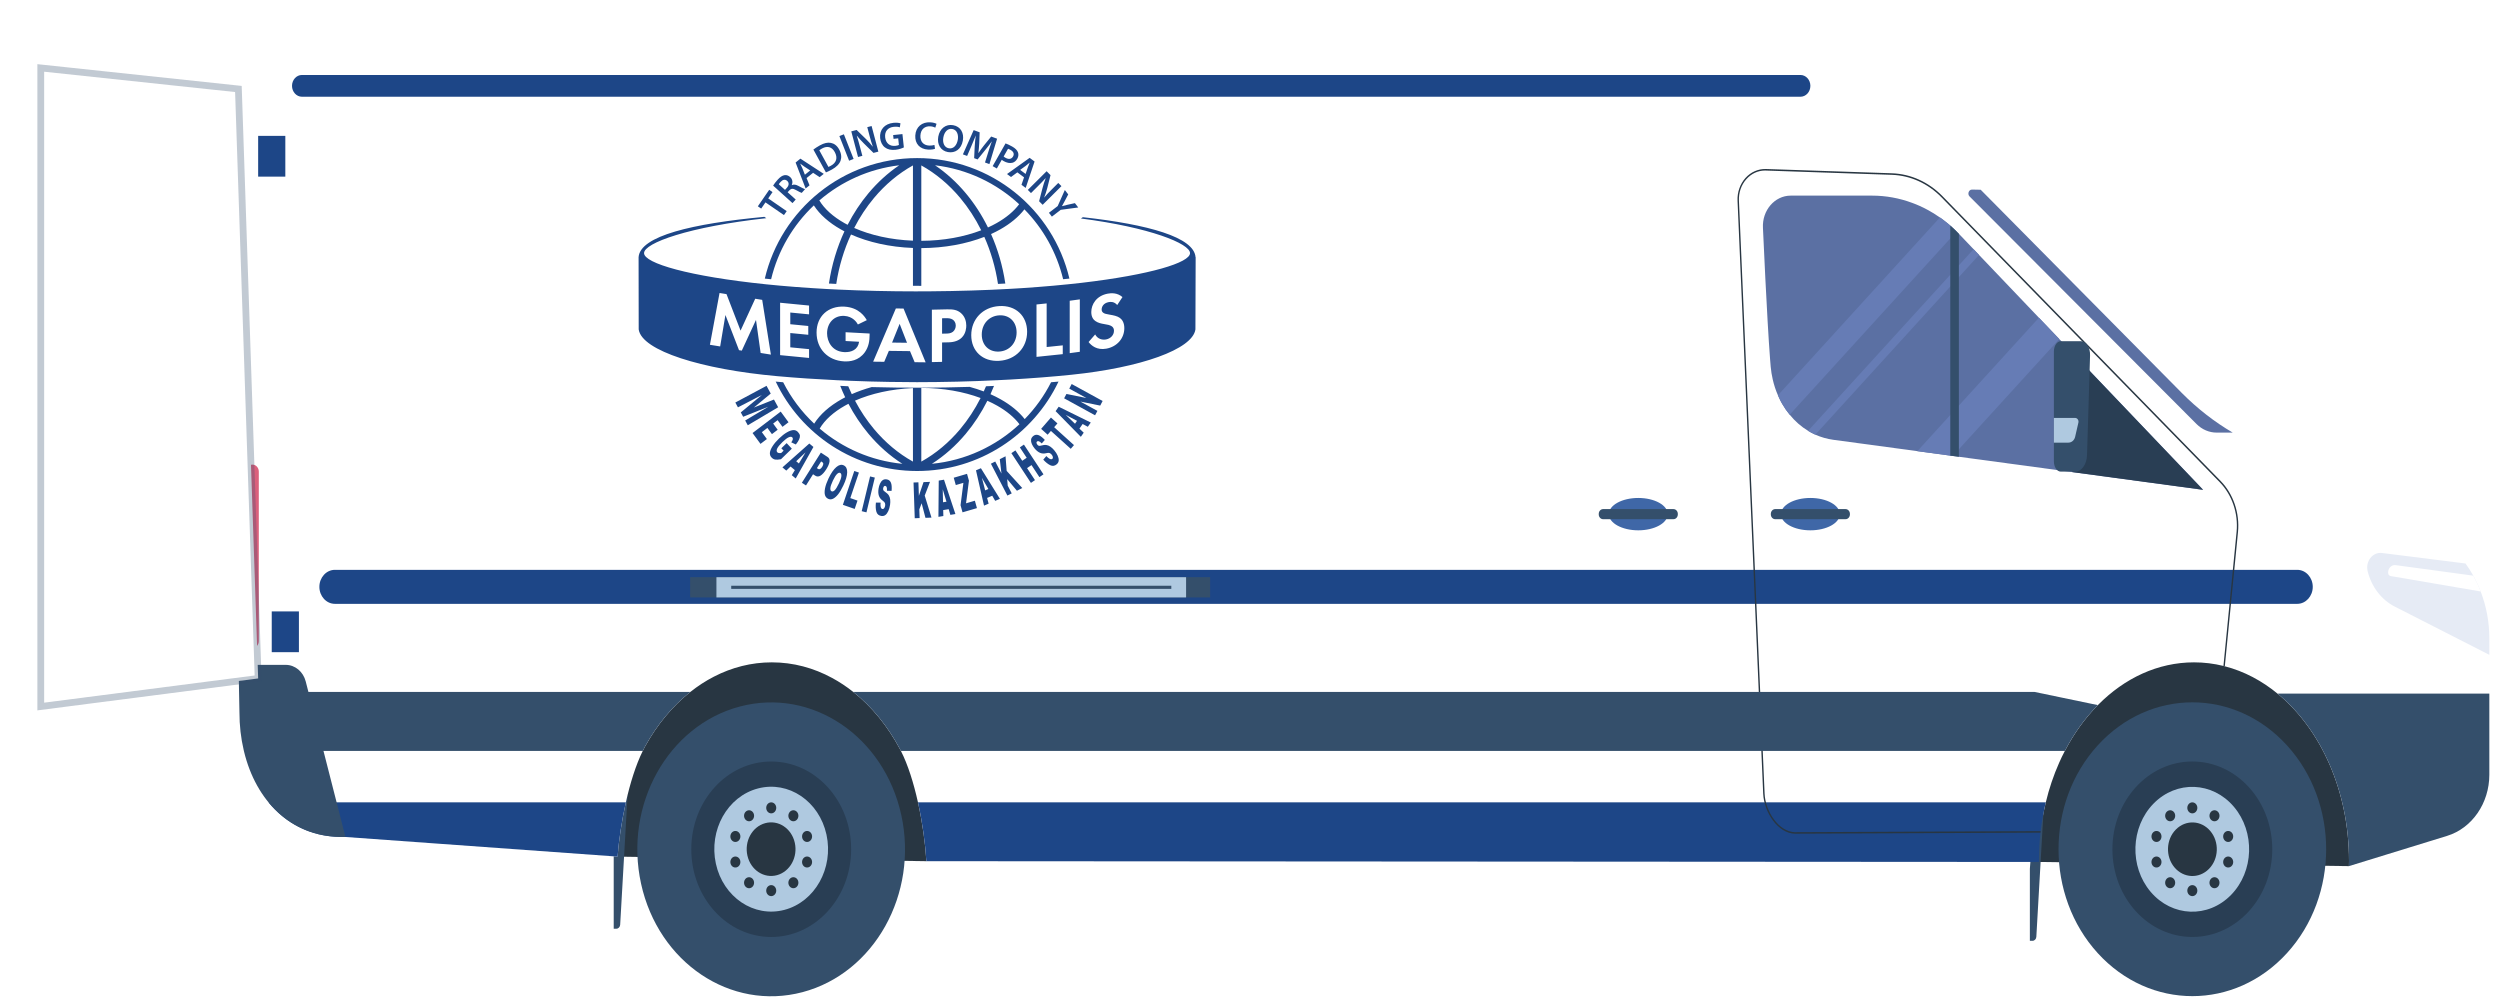 <svg width="184" height="74" viewBox="0 0 184 74" fill="none" xmlns="http://www.w3.org/2000/svg">
<path d="M176.093 59.053L172.88 63.747L150.069 63.441L147.851 60.04L149.733 55.268L152.958 48.843L156.183 47.014L160.303 46.051L165.75 46.532L170.217 48.939L172.724 51.692L176.093 59.053Z" fill="#283642"/>
<path d="M70.637 61.603L68.18 63.384L45.453 63.048L43.821 61.603L44.265 58.691L45.6 54.018L47.252 51.692L49.54 48.934L52.081 47.53L55.894 46.902L60.947 47.46L63.393 48.646L66.612 51.692L68.413 54.785L70.001 59.053L70.637 61.603Z" fill="#283642"/>
<path d="M46.19 58.514L45.645 68.061C45.635 68.226 45.511 68.354 45.361 68.354H45.169V63.048L45.451 59.459L46.19 58.514Z" fill="#344F6B"/>
<path d="M16.785 8.483L17.252 32.959L17.555 48.933L17.622 52.42C17.622 53.392 17.729 54.33 17.936 55.21C17.943 55.249 17.951 55.286 17.964 55.325C18.311 56.757 18.923 58.032 19.764 59.053C21.037 60.602 22.836 61.565 25.036 61.597L25.426 61.602L45.453 63.048C45.547 61.841 45.754 60.423 46.062 59.053C46.376 57.653 46.797 56.299 47.308 55.267C47.36 55.157 47.416 55.049 47.473 54.946C48.363 53.332 49.5 51.96 50.815 50.923C51.363 50.487 51.943 50.11 52.548 49.8C53.863 49.121 55.299 48.749 56.805 48.749C58.383 48.749 59.885 49.158 61.252 49.901C61.788 50.193 62.305 50.533 62.795 50.923C64.168 52.008 65.347 53.456 66.252 55.162C66.271 55.196 66.287 55.231 66.306 55.267C66.823 56.276 67.246 57.633 67.562 59.053C67.891 60.529 68.103 62.075 68.18 63.383L150.069 63.441C150.069 63.408 150.067 63.379 150.067 63.349C150.067 62.648 150.104 61.958 150.182 61.285C150.184 61.246 150.188 61.206 150.194 61.17C150.278 60.446 150.406 59.738 150.571 59.053C150.814 58.032 151.145 57.06 151.549 56.148C151.681 55.847 151.823 55.552 151.974 55.267C152.64 53.985 153.461 52.847 154.403 51.896C154.411 51.886 154.422 51.877 154.43 51.868C156.369 49.914 158.816 48.749 161.478 48.749C162.219 48.749 162.943 48.839 163.645 49.013C163.678 49.02 163.714 49.029 163.747 49.039C165.167 49.404 166.492 50.11 167.667 51.084C170.807 53.684 172.886 58.205 172.886 63.349C172.886 63.482 172.882 63.613 172.88 63.746L180.108 61.519C181.944 60.954 183.215 59.113 183.215 57.017V46.986C183.215 44.943 182.574 43.01 181.462 41.472C180.681 40.39 179.664 39.507 178.473 38.914L165.416 32.43C165.047 32.246 164.685 32.051 164.329 31.84C162.975 31.047 161.714 30.063 160.579 28.918L145.779 13.965L139.592 7.715C135.976 4.061 131.351 1.873 126.478 1.475C126.443 1.471 126.407 1.466 126.374 1.466C125.869 1.425 125.362 1.406 124.856 1.406H23.234C22.124 1.406 21.079 1.714 20.166 2.254C20.133 2.277 20.097 2.298 20.064 2.319C18.106 3.535 16.785 5.838 16.785 8.483Z" fill="white"/>
<path d="M24.647 44.443H169.079C169.706 44.443 170.219 43.88 170.219 43.191C170.219 42.503 169.706 41.94 169.079 41.94H24.646C24.019 41.94 23.506 42.503 23.506 43.191C23.506 43.88 24.019 44.443 24.647 44.443Z" fill="#1D4687"/>
<path d="M150.419 59.404L149.874 68.952C149.865 69.116 149.74 69.245 149.59 69.245H149.398V63.939L149.681 60.349L150.419 59.404Z" fill="#344F6B"/>
<path d="M131.079 37.841C131.079 38.498 132.049 39.032 133.244 39.032C134.44 39.032 135.409 38.498 135.409 37.841C135.409 37.183 134.44 36.65 133.244 36.65C132.049 36.65 131.079 37.183 131.079 37.841Z" fill="#3F67A7"/>
<path d="M19.765 59.053C21.038 60.602 22.836 61.565 25.037 61.597L25.426 61.602L45.453 63.047C45.547 61.841 45.754 60.423 46.062 59.053H19.765Z" fill="#1D4687"/>
<path d="M129.753 16.78C129.753 16.78 130.048 23.47 130.277 26.424C130.291 26.631 130.308 26.819 130.323 26.987C130.352 27.309 130.402 27.621 130.473 27.927C130.566 28.334 130.693 28.724 130.855 29.092C130.888 29.17 130.924 29.246 130.959 29.32C131.022 29.458 131.093 29.591 131.167 29.72C131.33 30.005 131.516 30.274 131.721 30.522C132.107 30.998 132.561 31.4 133.074 31.708C133.246 31.814 133.424 31.908 133.608 31.991C134.022 32.177 134.466 32.305 134.935 32.37L139.514 32.988L141.116 33.204L141.713 33.285L143.541 33.533L143.723 33.558L144.173 33.618L152.523 34.746L162.148 36.05L152.523 25.959L151.562 24.953L150.406 23.741L150.063 23.383L149.143 22.418L145.657 18.763L145.255 18.34L144.173 17.207C144.118 17.15 144.062 17.095 144.005 17.039C143.855 16.888 143.7 16.743 143.541 16.603C143.461 16.534 143.381 16.467 143.3 16.4C143.191 16.311 143.08 16.223 142.967 16.141C142.904 16.095 142.839 16.049 142.776 16.005C142.477 15.794 142.171 15.603 141.853 15.435C141.493 15.24 141.122 15.072 140.743 14.934C139.799 14.582 138.8 14.398 137.785 14.398H131.795C130.616 14.399 129.68 15.488 129.753 16.78Z" fill="#5B70A3"/>
<path d="M150.571 59.053H67.563C67.891 60.528 68.103 62.075 68.18 63.383L150.069 63.44C150.069 63.408 150.067 63.378 150.067 63.349C150.067 62.648 150.104 61.958 150.182 61.285C150.184 61.245 150.188 61.206 150.194 61.17C150.278 60.446 150.406 59.738 150.571 59.053Z" fill="#1D4687"/>
<path d="M144.961 14.46L161.665 31.209C162.07 31.615 162.598 31.84 163.146 31.84H164.329C162.975 31.047 161.714 30.063 160.579 28.919L145.779 13.965L145.145 13.953C144.9 13.949 144.781 14.279 144.961 14.46Z" fill="#5B70A3"/>
<path d="M174.26 42.045C174.543 43.192 175.273 44.146 176.257 44.647L183.215 48.196V46.986C183.215 45.775 182.991 44.605 182.576 43.532C182.421 43.13 182.239 42.741 182.034 42.369C181.86 42.059 181.67 41.758 181.462 41.473L175.313 40.7C174.628 40.616 174.08 41.314 174.26 42.045Z" fill="#E6EBF5"/>
<path d="M167.667 51.051V51.085C170.807 53.685 172.886 58.206 172.886 63.35C172.886 63.483 172.882 63.614 172.88 63.747L180.108 61.52C181.944 60.955 183.215 59.114 183.215 57.017V51.051H167.667Z" fill="#344F6B"/>
<path d="M17.556 48.934L17.623 52.42C17.623 53.392 17.729 54.33 17.937 55.211C17.937 55.213 17.937 55.215 17.939 55.218C17.945 55.254 17.953 55.289 17.964 55.325C18.841 58.932 21.387 61.545 25.037 61.598L25.426 61.602L22.502 50.157C22.317 49.434 21.716 48.934 21.031 48.934H17.556Z" fill="#344F6B"/>
<path d="M128.464 13.102C128.859 12.661 129.408 12.422 129.975 12.438L139.244 12.753C140.628 12.799 141.947 13.397 142.961 14.433L163.444 35.404C164.378 36.362 164.853 37.767 164.717 39.16L163.747 49.038C163.714 49.029 163.678 49.02 163.645 49.013L164.612 39.148C164.746 37.79 164.281 36.42 163.371 35.489L142.889 14.518C141.895 13.5 140.599 12.914 139.24 12.868L129.971 12.553C129.95 12.553 129.929 12.551 129.908 12.551C129.389 12.551 128.903 12.774 128.537 13.183C128.156 13.608 127.961 14.171 127.986 14.769L129.875 58.409C129.931 59.717 130.911 61.222 132.105 61.248L150.195 61.169C150.188 61.206 150.184 61.245 150.182 61.284L132.103 61.362C130.855 61.335 129.831 59.783 129.77 58.414L127.882 14.774C127.854 14.153 128.068 13.546 128.464 13.102Z" fill="#283642"/>
<path d="M130.655 38.213H135.832C136.01 38.213 136.154 38.055 136.154 37.86V37.822C136.154 37.627 136.01 37.469 135.832 37.469H130.655C130.477 37.469 130.333 37.627 130.333 37.822V37.86C130.333 38.055 130.477 38.213 130.655 38.213Z" fill="#344F6B"/>
<path d="M22.222 7.12H132.514C132.916 7.12 133.244 6.76 133.244 6.319C133.244 5.878 132.916 5.518 132.514 5.518H22.222C21.821 5.518 21.492 5.878 21.492 6.319C21.492 6.76 21.821 7.12 22.222 7.12Z" fill="#1D4687"/>
<path d="M154.392 70.149C150.546 65.927 150.546 59.081 154.392 54.859C158.239 50.636 164.475 50.636 168.321 54.859C172.167 59.081 172.167 65.927 168.321 70.149C164.475 74.371 158.239 74.371 154.392 70.149Z" fill="#344F6B"/>
<path d="M161.356 68.961C158.106 68.961 155.473 66.07 155.473 62.503C155.473 58.936 158.106 56.045 161.356 56.045C164.605 56.045 167.239 58.936 167.239 62.503C167.239 66.07 164.605 68.961 161.356 68.961Z" fill="#293E54"/>
<path d="M158.289 65.64C156.714 63.783 156.807 60.877 158.498 59.147C160.189 57.417 162.837 57.519 164.412 59.376C165.988 61.232 165.895 64.139 164.204 65.868C162.513 67.598 159.865 67.496 158.289 65.64Z" fill="#AFC9E0"/>
<path d="M160.986 59.458C160.986 59.682 161.151 59.864 161.355 59.864C161.559 59.864 161.725 59.682 161.725 59.458C161.725 59.234 161.559 59.053 161.355 59.053C161.151 59.053 160.986 59.234 160.986 59.458Z" fill="#283642"/>
<path d="M162.687 59.802C162.568 59.983 162.604 60.237 162.769 60.368C162.934 60.5 163.165 60.46 163.285 60.279C163.405 60.097 163.368 59.844 163.203 59.713C163.038 59.581 162.807 59.62 162.687 59.802Z" fill="#283642"/>
<path d="M163.88 61.178C163.686 61.247 163.58 61.476 163.643 61.69C163.706 61.901 163.914 62.019 164.109 61.949C164.302 61.88 164.408 61.651 164.346 61.438C164.283 61.225 164.074 61.109 163.88 61.178Z" fill="#283642"/>
<path d="M164.109 63.059C163.914 62.99 163.706 63.106 163.643 63.319C163.58 63.532 163.686 63.762 163.88 63.83C164.074 63.899 164.283 63.783 164.346 63.57C164.408 63.357 164.302 63.129 164.109 63.059Z" fill="#283642"/>
<path d="M163.285 64.73C163.165 64.548 162.934 64.509 162.769 64.639C162.604 64.772 162.567 65.025 162.687 65.206C162.807 65.388 163.039 65.428 163.203 65.296C163.368 65.164 163.405 64.911 163.285 64.73Z" fill="#283642"/>
<path d="M161.724 65.55C161.724 65.326 161.559 65.144 161.356 65.144C161.151 65.144 160.986 65.326 160.986 65.55C160.986 65.774 161.152 65.955 161.356 65.955C161.559 65.955 161.724 65.774 161.724 65.55Z" fill="#283642"/>
<path d="M160.024 65.207C160.143 65.026 160.106 64.772 159.942 64.64C159.777 64.509 159.546 64.548 159.426 64.73C159.306 64.912 159.342 65.165 159.508 65.296C159.673 65.428 159.904 65.388 160.024 65.207Z" fill="#283642"/>
<path d="M158.831 63.83C159.025 63.761 159.131 63.532 159.068 63.319C159.005 63.106 158.797 62.99 158.603 63.059C158.41 63.129 158.303 63.357 158.366 63.569C158.429 63.783 158.638 63.899 158.831 63.83Z" fill="#283642"/>
<path d="M158.603 61.949C158.797 62.018 159.006 61.902 159.068 61.69C159.131 61.476 159.026 61.247 158.831 61.178C158.637 61.109 158.429 61.225 158.366 61.438C158.303 61.651 158.41 61.88 158.603 61.949Z" fill="#283642"/>
<path d="M159.426 60.279C159.546 60.46 159.777 60.5 159.942 60.368C160.106 60.237 160.144 59.983 160.024 59.802C159.904 59.62 159.673 59.581 159.507 59.713C159.342 59.844 159.306 60.097 159.426 60.279Z" fill="#283642"/>
<path d="M160.04 63.839C159.367 63.039 159.413 61.791 160.143 61.053C160.872 60.315 162.009 60.365 162.681 61.166C163.354 61.966 163.308 63.214 162.578 63.952C161.849 64.69 160.713 64.64 160.04 63.839Z" fill="#283642"/>
<path d="M47.183 65.043C45.91 59.238 49.164 53.398 54.453 52C59.741 50.602 65.061 54.175 66.334 59.981C67.607 65.786 64.353 71.625 59.064 73.023C53.776 74.421 48.457 70.848 47.183 65.043Z" fill="#344F6B"/>
<path d="M56.762 68.963C53.513 68.963 50.879 66.072 50.879 62.505C50.879 58.938 53.513 56.047 56.762 56.047C60.011 56.047 62.645 58.938 62.645 62.505C62.645 66.072 60.011 68.963 56.762 68.963Z" fill="#293E54"/>
<path d="M52.688 63.565C52.152 61.097 53.539 58.619 55.787 58.03C58.035 57.441 60.293 58.964 60.83 61.432C61.366 63.9 59.979 66.378 57.731 66.967C55.483 67.556 53.225 66.033 52.688 63.565Z" fill="#AFC9E0"/>
<path d="M56.393 59.458C56.393 59.682 56.558 59.864 56.763 59.864C56.966 59.864 57.132 59.682 57.132 59.458C57.132 59.234 56.966 59.053 56.763 59.053C56.558 59.053 56.393 59.234 56.393 59.458Z" fill="#283642"/>
<path d="M58.094 59.802C57.974 59.983 58.011 60.237 58.176 60.368C58.341 60.5 58.572 60.46 58.692 60.279C58.812 60.097 58.775 59.844 58.61 59.713C58.445 59.581 58.214 59.62 58.094 59.802Z" fill="#283642"/>
<path d="M59.286 61.178C59.093 61.247 58.986 61.476 59.05 61.69C59.113 61.901 59.321 62.019 59.515 61.949C59.709 61.88 59.815 61.651 59.752 61.438C59.689 61.225 59.481 61.109 59.286 61.178Z" fill="#283642"/>
<path d="M59.515 63.059C59.321 62.99 59.113 63.106 59.05 63.319C58.986 63.532 59.092 63.762 59.286 63.83C59.48 63.899 59.689 63.783 59.752 63.57C59.815 63.357 59.709 63.129 59.515 63.059Z" fill="#283642"/>
<path d="M58.692 64.73C58.572 64.548 58.341 64.509 58.176 64.639C58.011 64.772 57.974 65.025 58.094 65.206C58.214 65.388 58.446 65.428 58.61 65.296C58.775 65.164 58.812 64.911 58.692 64.73Z" fill="#283642"/>
<path d="M57.131 65.55C57.131 65.326 56.966 65.144 56.763 65.144C56.558 65.144 56.393 65.326 56.393 65.55C56.393 65.774 56.558 65.955 56.763 65.955C56.966 65.955 57.131 65.774 57.131 65.55Z" fill="#283642"/>
<path d="M55.43 65.207C55.549 65.026 55.513 64.772 55.348 64.64C55.183 64.509 54.952 64.548 54.832 64.73C54.713 64.912 54.749 65.165 54.914 65.296C55.079 65.428 55.31 65.388 55.43 65.207Z" fill="#283642"/>
<path d="M54.238 63.83C54.432 63.761 54.538 63.532 54.475 63.319C54.412 63.106 54.203 62.99 54.01 63.059C53.816 63.129 53.71 63.357 53.773 63.569C53.835 63.783 54.044 63.899 54.238 63.83Z" fill="#283642"/>
<path d="M54.01 61.949C54.203 62.018 54.412 61.902 54.475 61.69C54.538 61.476 54.432 61.247 54.238 61.178C54.044 61.109 53.836 61.225 53.773 61.438C53.709 61.651 53.816 61.88 54.01 61.949Z" fill="#283642"/>
<path d="M54.833 60.279C54.953 60.46 55.184 60.5 55.349 60.368C55.513 60.237 55.551 59.983 55.43 59.802C55.31 59.62 55.08 59.581 54.914 59.713C54.749 59.844 54.713 60.097 54.833 60.279Z" fill="#283642"/>
<path d="M55.01 62.975C54.77 61.918 55.356 60.848 56.319 60.585C57.282 60.322 58.257 60.965 58.496 62.022C58.736 63.079 58.15 64.149 57.187 64.412C56.225 64.675 55.25 64.032 55.01 62.975Z" fill="#283642"/>
<path d="M141.116 33.206L141.713 33.286L143.541 33.535L143.723 33.56L151.562 24.955L150.406 23.744L150.063 23.385L141.116 33.206Z" fill="#667CB5"/>
<path d="M149.732 50.924H62.795C64.169 52.009 65.348 53.457 66.252 55.162C66.271 55.197 66.288 55.231 66.307 55.268H151.974C152.64 53.985 153.461 52.848 154.403 51.896L149.732 50.924Z" fill="#344F6B"/>
<path d="M133.074 31.709C133.245 31.815 133.423 31.909 133.608 31.992L145.657 18.765L145.255 18.342L133.074 31.709Z" fill="#667CB5"/>
<path d="M130.855 29.093C130.888 29.171 130.924 29.247 130.959 29.321C131.022 29.459 131.093 29.592 131.167 29.721C131.33 30.006 131.516 30.274 131.721 30.523L144.005 17.04C143.855 16.889 143.7 16.744 143.541 16.603C143.461 16.535 143.381 16.468 143.3 16.401C143.191 16.311 143.08 16.224 142.967 16.142C142.904 16.096 142.839 16.049 142.776 16.006L130.855 29.093Z" fill="#667CB5"/>
<path d="M21.492 50.924V55.268H47.308C47.36 55.157 47.417 55.05 47.473 54.946C48.363 53.333 49.5 51.96 50.815 50.924H21.492Z" fill="#344F6B"/>
<path d="M152.523 25.961V34.748L162.148 36.051L152.523 25.961Z" fill="#293E54"/>
<path d="M143.541 16.604V33.534L144.173 33.619V17.208C143.97 16.997 143.758 16.794 143.541 16.604Z" fill="#344F6B"/>
<path d="M151.166 25.87V33.96C151.166 34.376 151.394 34.712 151.675 34.712H152.743C153.205 34.712 153.586 34.174 153.605 33.491L153.829 26.157C153.848 25.587 153.538 25.111 153.151 25.111H151.681C151.396 25.111 151.166 25.451 151.166 25.87Z" fill="#344F6B"/>
<path d="M175.765 42.132C175.765 42.401 175.949 42.405 176.199 42.44L182.576 43.532C182.421 43.129 182.239 42.741 182.034 42.369L176.32 41.594C176.05 41.557 175.803 41.769 175.769 42.065C175.767 42.088 175.765 42.111 175.765 42.132Z" fill="white"/>
<path d="M18.581 47.696C18.838 47.696 19.048 47.464 19.048 47.182V34.709C19.048 34.426 18.838 34.195 18.581 34.195C18.323 34.195 18.113 34.426 18.113 34.709V47.182C18.113 47.465 18.323 47.696 18.581 47.696Z" fill="#DB607C"/>
<path d="M151.166 30.758V32.578H152.233C152.467 32.578 152.672 32.404 152.729 32.154L152.97 31.104C153.011 30.929 152.89 30.758 152.725 30.758H151.166Z" fill="#AFC9E0"/>
<path d="M50.794 42.482H89.068V43.971H50.794V42.482Z" fill="#344F6B"/>
<path d="M52.729 42.482H87.296V43.971H52.729V42.482Z" fill="#AFC9E0"/>
<path d="M53.817 43.111H86.209V43.341H53.817V43.111Z" fill="#344F6B"/>
<path d="M118.412 37.841C118.412 38.498 119.382 39.032 120.578 39.032C121.773 39.032 122.743 38.498 122.743 37.841C122.743 37.183 121.773 36.65 120.578 36.65C119.382 36.65 118.412 37.183 118.412 37.841Z" fill="#3F67A7"/>
<path d="M117.989 38.213H123.166C123.344 38.213 123.488 38.055 123.488 37.86V37.822C123.488 37.627 123.344 37.469 123.166 37.469H117.989C117.811 37.469 117.667 37.627 117.667 37.822V37.86C117.667 38.055 117.811 38.213 117.989 38.213Z" fill="#344F6B"/>
<g filter="url(#filter0_d_2001_2)">
<path d="M5 5L19.546 6.549L21 49.934L5 52V5Z" fill="white" stroke="#344F6B" stroke-opacity="0.3" stroke-width="0.5"/>
</g>
<rect x="19" y="10" width="2" height="3" fill="#1D4687"/>
<rect x="20" y="45" width="2" height="3" fill="#1D4687"/>
<path fill-rule="evenodd" clip-rule="evenodd" d="M56.29 20.505L56.431 20.519L56.754 20.552C57.26 18.439 58.373 16.563 59.899 15.117C60.332 15.791 61.016 16.393 61.887 16.885C61.973 16.933 62.061 16.98 62.15 17.027C61.604 18.205 61.213 19.498 61.009 20.869L61.548 20.896C61.746 19.599 62.118 18.374 62.634 17.259C63.909 17.825 65.482 18.186 67.193 18.25V21.036L67.493 21.036C67.598 21.039 67.703 21.039 67.808 21.039V18.261C69.526 18.254 71.123 17.95 72.446 17.434C72.921 18.502 73.265 19.666 73.452 20.896C73.633 20.887 73.813 20.878 73.992 20.869C73.799 19.575 73.439 18.35 72.941 17.226C73.176 17.119 73.401 17.005 73.615 16.885C74.358 16.465 74.966 15.965 75.397 15.408C76.77 16.811 77.773 18.577 78.246 20.55C78.401 20.535 78.555 20.519 78.709 20.503C77.513 15.419 72.949 11.635 67.5 11.635C62.051 11.635 57.486 15.42 56.29 20.505ZM71.085 14.227C70.414 13.424 69.651 12.729 68.818 12.165C71.196 12.448 73.342 13.485 75.01 15.031C74.623 15.551 74.056 16.021 73.352 16.419C73.15 16.533 72.937 16.641 72.714 16.742C72.261 15.822 71.713 14.977 71.085 14.227ZM62.149 16.419C61.321 15.951 60.682 15.382 60.303 14.752C61.923 13.36 63.951 12.43 66.182 12.165C65.349 12.729 64.587 13.424 63.915 14.227C63.332 14.923 62.818 15.702 62.385 16.546C62.305 16.505 62.226 16.462 62.149 16.419ZM67.808 12.175C68.879 12.769 69.848 13.584 70.674 14.571C71.268 15.281 71.787 16.08 72.218 16.949C70.964 17.432 69.446 17.717 67.808 17.724V12.175ZM62.868 16.778C63.282 15.975 63.772 15.234 64.326 14.571C65.152 13.584 66.121 12.769 67.193 12.175V17.713C65.564 17.649 64.074 17.31 62.868 16.778ZM77.359 28.134C76.851 29.135 76.194 30.049 75.418 30.846C74.988 30.297 74.387 29.805 73.653 29.391C73.416 29.257 73.164 29.131 72.9 29.014C72.99 28.813 73.077 28.61 73.158 28.404C72.963 28.413 72.766 28.422 72.569 28.43C72.516 28.558 72.46 28.684 72.403 28.809C72.073 28.684 71.726 28.572 71.365 28.474C68.96 28.55 66.562 28.555 64.156 28.489C63.635 28.634 63.144 28.808 62.69 29.009C62.599 28.819 62.513 28.625 62.431 28.429C62.237 28.419 62.036 28.405 61.84 28.398C61.953 28.685 62.075 28.965 62.205 29.24C62.11 29.289 62.017 29.339 61.925 29.391C61.045 29.888 60.355 30.497 59.923 31.181C58.998 30.309 58.222 29.279 57.641 28.134L57.093 28.086C58.941 31.976 62.906 34.666 67.5 34.666C72.094 34.666 76.059 31.976 77.907 28.085C77.724 28.102 77.542 28.118 77.359 28.134ZM67.808 28.552C69.424 28.554 70.923 28.827 72.171 29.294C71.75 30.127 71.246 30.894 70.674 31.578C69.848 32.565 68.879 33.38 67.808 33.974V28.552ZM64.326 31.578C63.799 30.947 63.33 30.246 62.929 29.488C64.121 28.965 65.589 28.631 67.193 28.564V33.974C66.121 33.38 65.152 32.565 64.326 31.578ZM71.085 31.922C71.693 31.196 72.225 30.381 72.67 29.496C72.923 29.608 73.164 29.729 73.391 29.857C74.085 30.249 74.646 30.712 75.033 31.223C73.308 32.831 71.067 33.894 68.586 34.136C69.51 33.547 70.352 32.799 71.085 31.922ZM60.329 31.545C60.706 30.906 61.35 30.329 62.188 29.857C62.272 29.809 62.357 29.763 62.445 29.718C62.865 30.518 63.359 31.257 63.915 31.922C64.648 32.799 65.49 33.547 66.414 34.136C64.103 33.91 62.001 32.973 60.329 31.545Z" fill="#1D4687"/>
<path fill-rule="evenodd" clip-rule="evenodd" d="M47 18.926L47.008 24.246C47.233 25.818 51.648 27.188 57.207 27.686C58.648 27.816 60.14 27.914 61.622 27.985C61.945 28 62.268 28.015 62.589 28.027C63.569 28.067 64.536 28.094 65.475 28.109C66.165 28.122 66.844 28.128 67.493 28.128C68.437 28.128 69.433 28.114 70.458 28.09C71.438 28.066 72.444 28.031 73.457 27.98C73.781 27.963 74.105 27.947 74.427 27.93C75.936 27.843 77.437 27.729 78.868 27.581C83.948 27.058 87.773 25.714 87.983 24.246L88 18.926H87.991C87.883 17.459 84.522 16.52 79.698 15.985L79.558 16.081C84.631 16.738 87.586 17.929 87.586 18.63C87.586 19.33 84.671 20.222 79.619 20.814C78.291 20.968 76.816 21.102 75.207 21.207C74.916 21.226 74.62 21.243 74.32 21.26C72.514 21.362 70.556 21.425 68.457 21.441C68.165 21.444 67.87 21.444 67.572 21.444C67.546 21.444 67.519 21.446 67.493 21.446C65.431 21.446 63.497 21.398 61.701 21.313C61.401 21.299 61.105 21.284 60.812 21.268C59.214 21.181 57.735 21.064 56.39 20.926C50.709 20.341 47.402 19.375 47.402 18.63C47.402 17.882 50.702 16.689 56.4 16.058L56.256 15.959C50.973 16.457 47.115 17.357 47 18.926ZM52.958 21.564L53.471 21.647L54.505 24.334L55.583 21.987L56.098 22.07L56.737 26.099L55.983 25.978L55.641 23.546L54.596 25.806L54.391 25.773L53.391 23.184L53.004 25.498L52.25 25.376L52.958 21.564ZM82.227 22.45C82.004 22.189 81.743 22.209 81.606 22.234C81.208 22.307 81.082 22.584 81.082 22.781C81.082 22.874 81.111 22.955 81.202 23.02C81.293 23.09 81.418 23.113 81.657 23.156C81.953 23.206 82.232 23.259 82.426 23.402C82.597 23.526 82.75 23.759 82.75 24.152C82.75 24.904 82.215 25.517 81.429 25.661C80.729 25.79 80.319 25.431 80.12 25.173L80.604 24.615C80.786 24.957 81.133 25.033 81.401 24.984C81.737 24.922 81.988 24.668 81.988 24.344C81.988 24.206 81.942 24.104 81.84 24.025C81.697 23.918 81.469 23.884 81.253 23.849C81.054 23.816 80.814 23.767 80.621 23.629C80.496 23.542 80.319 23.361 80.319 22.967C80.319 22.401 80.695 21.765 81.538 21.611C81.777 21.567 82.227 21.531 82.614 21.864L82.227 22.45ZM79.475 22.033V25.891L78.731 25.992V22.135L79.475 22.033ZM77.034 22.331V25.541L78.219 25.418V26.065L76.286 26.266V22.409L77.034 22.331ZM74.822 24.466C74.822 23.686 74.29 23.163 73.54 23.209C72.789 23.255 72.258 23.842 72.258 24.623C72.258 25.404 72.789 25.921 73.54 25.875C74.29 25.829 74.822 25.247 74.822 24.466ZM75.596 24.419C75.596 25.593 74.752 26.483 73.54 26.557C72.327 26.631 71.484 25.844 71.484 24.67C71.484 23.497 72.327 22.601 73.54 22.527C74.752 22.452 75.596 23.245 75.596 24.419ZM69.337 24.558L69.644 24.551C69.789 24.547 69.973 24.544 70.135 24.419C70.274 24.306 70.344 24.131 70.344 23.963C70.344 23.75 70.239 23.607 70.129 23.528C69.973 23.422 69.777 23.415 69.598 23.418L69.337 23.424V24.558ZM69.708 22.768C70.141 22.759 70.442 22.799 70.725 23.041C71.037 23.312 71.118 23.686 71.118 23.964C71.118 24.115 71.095 24.531 70.8 24.833C70.586 25.051 70.268 25.185 69.823 25.195L69.337 25.205V26.634L68.586 26.65V22.793L69.708 22.768ZM66.756 25.228L66.213 23.833L65.657 25.214L66.756 25.228ZM66.976 25.843L65.42 25.824L65.079 26.629L64.264 26.619L65.935 22.702L66.502 22.709L68.127 26.667L67.317 26.657L66.976 25.843ZM62.235 24.452L64.003 24.547V24.645C64.003 25.085 63.933 25.532 63.651 25.927C63.194 26.562 62.53 26.619 62.12 26.597C60.93 26.533 60.099 25.679 60.099 24.476C60.099 23.279 60.953 22.504 62.143 22.568C63.24 22.626 63.673 23.343 63.795 23.564L63.142 23.882C63.062 23.733 62.773 23.284 62.137 23.25C61.375 23.209 60.873 23.789 60.873 24.529C60.873 25.125 61.225 25.867 62.131 25.915C62.663 25.944 63.148 25.738 63.229 25.153L62.235 25.099V24.452ZM59.547 23.136L58.165 23.002V23.863L59.489 23.992V24.64L58.165 24.511V25.563L59.547 25.697V26.345L57.416 26.138V22.281L59.547 22.488V23.136Z" fill="#1D4687"/>
<path d="M57.699 15.831L57.901 15.539L56.54 14.602L56.859 14.139L56.613 13.97L55.778 15.184L56.024 15.353L56.339 14.895L57.699 15.831ZM77.418 15.944L78.07 15.443L79.359 15.27L79.114 14.951L78.574 15.07C78.422 15.103 78.291 15.134 78.165 15.173L78.162 15.168C78.234 15.044 78.291 14.938 78.364 14.797L78.621 14.308L78.372 13.985L77.846 15.166L77.201 15.661L77.418 15.944ZM75.88 14.211L76.374 13.719C76.602 13.492 76.781 13.307 76.949 13.119L76.96 13.126C76.871 13.348 76.792 13.605 76.728 13.845L76.478 14.812L76.739 15.074L78.122 13.699L77.889 13.465L77.407 13.945C77.196 14.155 77.021 14.337 76.855 14.539L76.851 14.534C76.938 14.323 77.016 14.081 77.08 13.838L77.318 12.891L77.031 12.602L75.648 13.977L75.88 14.211ZM75.37 13.052L75.181 13.601L75.491 13.831L76.145 11.888L75.781 11.617L74.116 12.809L74.411 13.028L74.876 12.685L75.37 13.052ZM75.082 12.503L75.49 12.208C75.585 12.134 75.69 12.044 75.781 11.971L75.786 11.974C75.742 12.082 75.688 12.208 75.648 12.325L75.484 12.802L75.082 12.503ZM73.059 12.228L73.367 12.402L73.731 11.76C73.768 11.795 73.816 11.826 73.875 11.859C74.093 11.982 74.319 12.031 74.515 11.979C74.659 11.941 74.784 11.838 74.875 11.677C74.965 11.519 74.975 11.348 74.921 11.209C74.865 11.057 74.728 10.916 74.501 10.788C74.295 10.671 74.133 10.599 74.008 10.554L73.059 12.228ZM74.191 10.948C74.229 10.959 74.293 10.985 74.378 11.034C74.592 11.155 74.668 11.327 74.561 11.516C74.45 11.712 74.243 11.748 74.012 11.617C73.948 11.581 73.902 11.552 73.869 11.516L74.191 10.948ZM72.495 11.959L72.821 12.078L73.386 10.209L72.952 10.049L72.431 10.691C72.281 10.879 72.136 11.081 72.015 11.262L72.006 11.259C72.035 11.038 72.058 10.8 72.071 10.561L72.102 9.738L71.662 9.576L70.869 11.362L71.18 11.477L71.491 10.756C71.597 10.511 71.714 10.224 71.81 9.987L71.816 9.99C71.781 10.236 71.754 10.51 71.739 10.769L71.697 11.641L71.952 11.735L72.512 11.041C72.678 10.84 72.844 10.62 72.986 10.419L72.995 10.422C72.9 10.669 72.81 10.959 72.734 11.199L72.495 11.959ZM70.153 9.214C69.613 9.116 69.165 9.464 69.057 10.056C68.956 10.617 69.222 11.094 69.766 11.193C70.293 11.288 70.749 10.992 70.865 10.348C70.965 9.799 70.712 9.315 70.153 9.214ZM70.091 9.493C70.441 9.557 70.558 9.931 70.493 10.293C70.42 10.694 70.173 10.976 69.834 10.914C69.498 10.854 69.358 10.507 69.43 10.114C69.501 9.719 69.744 9.431 70.091 9.493ZM68.774 10.667C68.676 10.702 68.525 10.723 68.383 10.715C67.953 10.693 67.719 10.408 67.742 9.977C67.767 9.51 68.066 9.276 68.462 9.297C68.621 9.306 68.749 9.348 68.839 9.393L68.929 9.114C68.859 9.072 68.697 9.014 68.463 9.002C67.868 8.97 67.399 9.334 67.365 9.975C67.333 10.57 67.689 10.977 68.307 11.01C68.544 11.023 68.731 10.986 68.817 10.95L68.774 10.667ZM66.419 9.868L65.735 9.941L65.765 10.22L66.108 10.183L66.159 10.669C66.115 10.694 66.025 10.722 65.896 10.735C65.493 10.778 65.195 10.545 65.147 10.105C65.099 9.653 65.363 9.378 65.778 9.334C65.982 9.312 66.116 9.333 66.227 9.371L66.274 9.077C66.181 9.044 65.989 9.015 65.75 9.041C65.108 9.109 64.716 9.546 64.778 10.162C64.81 10.455 64.935 10.701 65.125 10.846C65.327 11.002 65.587 11.059 65.915 11.024C66.171 10.997 66.406 10.908 66.524 10.849L66.419 9.868ZM63.47 11.47L63.292 10.797C63.21 10.486 63.139 10.238 63.06 9.999L63.072 9.993C63.22 10.181 63.403 10.378 63.578 10.553L64.289 11.254L64.647 11.16L64.15 9.275L63.831 9.359L64.004 10.016C64.081 10.305 64.15 10.546 64.242 10.791L64.237 10.793C64.096 10.612 63.926 10.422 63.748 10.245L63.048 9.565L62.654 9.669L63.151 11.555L63.47 11.47ZM61.778 10.015L62.494 11.829L62.825 11.698L62.109 9.884L61.778 10.015ZM60.788 12.689C60.899 12.645 61.041 12.58 61.221 12.481C61.554 12.299 61.782 12.071 61.867 11.823C61.949 11.588 61.929 11.305 61.76 10.998C61.602 10.709 61.388 10.559 61.147 10.516C60.917 10.47 60.663 10.524 60.344 10.699C60.158 10.801 59.995 10.91 59.865 11.007L60.788 12.689ZM60.301 11.062C60.342 11.027 60.406 10.981 60.505 10.927C60.895 10.713 61.233 10.812 61.437 11.189C61.674 11.622 61.557 11.98 61.15 12.2C61.086 12.235 61.02 12.271 60.973 12.287L60.301 11.062ZM59.844 12.719L60.328 13.038L60.628 12.796L58.91 11.676L58.556 11.962L59.295 13.872L59.581 13.641L59.364 13.105L59.844 12.719ZM59.24 12.86L59.056 12.391C59.008 12.281 58.947 12.156 58.899 12.05L58.904 12.046C58.997 12.116 59.105 12.2 59.209 12.268L59.63 12.545L59.24 12.86ZM58.328 14.948L58.565 14.686L57.97 14.149L58.09 14.016C58.23 13.869 58.35 13.857 58.578 13.985C58.793 14.109 58.944 14.179 59.006 14.197L59.251 13.926C59.169 13.903 58.967 13.791 58.745 13.675C58.573 13.584 58.417 13.555 58.283 13.625L58.276 13.62C58.353 13.439 58.341 13.198 58.154 13.03C58.029 12.917 57.888 12.871 57.749 12.891C57.579 12.916 57.419 13.024 57.231 13.232C57.093 13.385 56.974 13.543 56.902 13.661L58.328 14.948ZM57.319 13.562C57.336 13.53 57.378 13.471 57.454 13.387C57.609 13.216 57.782 13.174 57.939 13.315C58.083 13.445 58.079 13.64 57.917 13.818L57.776 13.975L57.319 13.562Z" fill="#1D4687"/>
<path d="M57.46 30.293L58.035 31.078L57.592 31.415L57.233 30.924L56.904 31.174L57.237 31.63L56.814 31.952L56.481 31.496L56.072 31.807L56.442 32.313L55.973 32.67L55.388 31.871L57.46 30.293ZM56.417 28.397L56.726 28.967L55.486 29.995L56.964 29.406L57.273 29.974L55.036 31.301L54.845 30.948L56.55 29.935L54.696 30.674L54.522 30.353L56.079 29.067L54.312 29.981L54.12 29.626L56.417 28.397ZM78.319 29.316L78.491 28.995L79.958 29.294L78.697 28.602L78.875 28.264L81.153 29.513L80.975 29.852L79.519 29.556L80.77 30.242L80.597 30.565L78.319 29.316ZM79.682 31.207L79.446 31.547L79.762 31.845L79.55 32.15L77.693 30.26L77.919 29.935L80.281 31.099L80.063 31.411L79.682 31.207ZM79.269 30.974L78.436 30.532L79.121 31.187L79.269 30.974ZM76.628 31.564L77.35 30.732L77.828 31.163L77.586 31.442L79.045 32.759L78.808 33.033L77.348 31.716L77.106 31.995L76.628 31.564ZM76.784 33.83L77.011 33.566C77.098 33.657 77.171 33.719 77.23 33.754C77.326 33.81 77.4 33.816 77.452 33.77C77.491 33.736 77.504 33.689 77.489 33.629C77.476 33.569 77.446 33.513 77.4 33.458C77.356 33.407 77.307 33.369 77.253 33.345C77.199 33.322 77.12 33.324 77.016 33.351C76.845 33.395 76.691 33.388 76.556 33.332C76.42 33.276 76.285 33.17 76.154 33.014C76.067 32.911 75.998 32.802 75.947 32.688C75.897 32.574 75.876 32.467 75.885 32.369C75.893 32.271 75.943 32.182 76.035 32.101C76.147 32.003 76.273 31.975 76.413 32.018C76.552 32.062 76.714 32.182 76.9 32.379L76.672 32.637C76.59 32.554 76.52 32.501 76.463 32.479C76.407 32.457 76.36 32.463 76.322 32.497C76.29 32.525 76.279 32.56 76.288 32.604C76.298 32.65 76.322 32.694 76.358 32.737C76.385 32.769 76.415 32.792 76.451 32.806C76.486 32.821 76.537 32.819 76.604 32.8C76.772 32.754 76.906 32.737 77.008 32.752C77.11 32.766 77.21 32.807 77.307 32.875C77.406 32.943 77.5 33.032 77.592 33.14C77.7 33.269 77.784 33.4 77.844 33.536C77.904 33.672 77.929 33.791 77.921 33.897C77.912 34.002 77.864 34.092 77.779 34.166C77.629 34.297 77.47 34.323 77.302 34.242C77.134 34.162 76.961 34.025 76.784 33.83ZM74.437 33.352L74.735 33.149L75.238 33.914L75.564 33.692L75.061 32.927L75.361 32.722L76.8 34.911L76.5 35.116L75.918 34.23L75.592 34.453L76.174 35.338L75.876 35.541L74.437 33.352ZM73.029 36.485L72.651 36.647L72.763 37.07L72.424 37.215L71.833 34.616L72.195 34.461L73.593 36.715L73.246 36.863L73.029 36.485ZM72.744 35.99L72.268 35.169L72.508 36.092L72.744 35.99ZM70.195 35.161L71.173 34.874L71.314 35.379L71.101 37.043L71.751 36.853L71.903 37.397L70.842 37.708L70.696 37.183L70.906 35.537L70.346 35.701L70.195 35.161ZM69.823 37.475L69.419 37.542L69.431 37.98L69.068 38.04L69.091 35.371L69.478 35.306L70.318 37.833L69.947 37.894L69.823 37.475ZM69.66 36.925L69.386 36.012L69.407 36.967L69.66 36.925ZM72.93 34.129L73.249 33.967L73.708 34.853L73.584 33.797L74.008 33.582L74.09 34.657L75.24 35.919L74.846 36.118L74.129 35.264L74.167 35.739L74.463 36.313L74.144 36.474L72.93 34.129ZM67.236 35.513L67.595 35.499L67.629 36.493L67.971 35.484L68.448 35.466L68.059 36.474L68.557 38.096L68.114 38.113L67.833 37.04L67.662 37.487L67.684 38.129L67.325 38.143L67.236 35.513ZM64.467 36.99L64.812 36.992C64.801 37.118 64.802 37.215 64.815 37.283C64.836 37.394 64.881 37.454 64.949 37.464C65 37.472 65.043 37.451 65.078 37.4C65.113 37.35 65.136 37.291 65.146 37.219C65.156 37.153 65.152 37.09 65.134 37.032C65.115 36.976 65.062 36.916 64.974 36.855C64.829 36.752 64.734 36.629 64.687 36.488C64.639 36.347 64.63 36.174 64.66 35.971C64.68 35.837 64.715 35.712 64.767 35.599C64.818 35.486 64.884 35.399 64.963 35.342C65.041 35.283 65.14 35.263 65.26 35.281C65.407 35.303 65.51 35.382 65.569 35.517C65.628 35.652 65.645 35.856 65.621 36.128L65.279 36.122C65.287 36.004 65.281 35.916 65.26 35.858C65.239 35.801 65.204 35.768 65.154 35.761C65.113 35.755 65.079 35.77 65.052 35.806C65.025 35.843 65.008 35.89 64.999 35.947C64.993 35.988 64.997 36.026 65.009 36.063C65.021 36.099 65.056 36.137 65.114 36.176C65.258 36.275 65.359 36.368 65.414 36.455C65.47 36.543 65.505 36.647 65.519 36.766C65.532 36.886 65.528 37.017 65.508 37.158C65.483 37.326 65.441 37.476 65.379 37.611C65.318 37.747 65.246 37.845 65.162 37.907C65.078 37.969 64.98 37.992 64.868 37.975C64.673 37.946 64.55 37.84 64.5 37.659C64.449 37.477 64.438 37.254 64.467 36.99ZM64.038 35.065L64.387 35.151L63.771 37.71L63.421 37.623L64.038 35.065ZM62.876 34.663L63.216 34.782L62.582 36.659L63.112 36.844L62.905 37.458L62.035 37.155L62.876 34.663ZM60.978 35.215C61.162 34.828 61.352 34.55 61.55 34.38C61.747 34.211 61.931 34.168 62.1 34.251C62.275 34.336 62.359 34.508 62.353 34.766C62.346 35.024 62.253 35.344 62.072 35.726C61.941 36.004 61.813 36.221 61.688 36.379C61.563 36.536 61.437 36.645 61.313 36.706C61.188 36.767 61.068 36.769 60.952 36.712C60.833 36.654 60.756 36.564 60.719 36.441C60.682 36.317 60.683 36.152 60.722 35.944C60.762 35.736 60.847 35.493 60.978 35.215ZM61.3 35.377C61.187 35.617 61.125 35.799 61.115 35.922C61.105 36.046 61.133 36.125 61.201 36.158C61.27 36.192 61.349 36.166 61.435 36.083C61.521 35.998 61.627 35.825 61.753 35.559C61.859 35.336 61.916 35.162 61.926 35.04C61.934 34.918 61.905 34.84 61.837 34.806C61.772 34.774 61.695 34.801 61.606 34.887C61.517 34.972 61.415 35.136 61.3 35.377ZM60.415 33.312L60.917 33.639C61.027 33.711 61.072 33.823 61.052 33.976C61.032 34.131 60.953 34.316 60.816 34.534C60.675 34.758 60.535 34.913 60.397 35.001C60.258 35.089 60.128 35.093 60.005 35.013L59.84 34.905L59.322 35.729L59.018 35.531L60.415 33.312ZM60.123 34.455L60.197 34.504C60.256 34.542 60.311 34.546 60.363 34.515C60.416 34.485 60.465 34.434 60.51 34.362C60.553 34.292 60.581 34.226 60.591 34.164C60.601 34.102 60.577 34.054 60.521 34.017L60.435 33.961L60.123 34.455ZM58.502 34.6L58.185 34.336L57.871 34.637L57.587 34.4L59.565 32.643L59.868 32.896L58.565 35.216L58.275 34.974L58.502 34.6ZM58.798 34.111L59.288 33.295L58.6 33.946L58.798 34.111ZM57.507 32.993L57.897 32.614L58.279 33.023L57.48 33.799C57.29 33.834 57.146 33.842 57.047 33.823C56.949 33.804 56.861 33.752 56.784 33.67C56.689 33.568 56.65 33.449 56.666 33.31C56.682 33.173 56.748 33.014 56.865 32.833C56.982 32.652 57.138 32.467 57.332 32.279C57.536 32.081 57.732 31.927 57.92 31.819C58.107 31.71 58.275 31.655 58.422 31.654C58.537 31.654 58.64 31.703 58.732 31.8C58.82 31.895 58.867 31.984 58.875 32.067C58.881 32.151 58.859 32.245 58.809 32.353C58.759 32.461 58.681 32.581 58.574 32.714L58.236 32.556C58.297 32.477 58.334 32.406 58.349 32.344C58.363 32.283 58.352 32.233 58.316 32.194C58.261 32.136 58.174 32.132 58.054 32.183C57.933 32.234 57.777 32.353 57.586 32.538C57.383 32.735 57.255 32.893 57.201 33.012C57.147 33.131 57.148 33.222 57.207 33.285C57.234 33.314 57.271 33.333 57.314 33.342C57.358 33.351 57.419 33.35 57.496 33.341L57.673 33.17L57.507 32.993Z" fill="#1D4687"/>
<defs>
<filter id="filter0_d_2001_2" x="0.95" y="2.923" width="20.308" height="51.163" filterUnits="userSpaceOnUse" color-interpolation-filters="sRGB">
<feFlood flood-opacity="0" result="BackgroundImageFix"/>
<feColorMatrix in="SourceAlpha" type="matrix" values="0 0 0 0 0 0 0 0 0 0 0 0 0 0 0 0 0 0 127 0" result="hardAlpha"/>
<feOffset dx="-2"/>
<feGaussianBlur stdDeviation="0.9"/>
<feComposite in2="hardAlpha" operator="out"/>
<feColorMatrix type="matrix" values="0 0 0 0 0 0 0 0 0 0 0 0 0 0 0 0 0 0 0.02 0"/>
<feBlend mode="normal" in2="BackgroundImageFix" result="effect1_dropShadow_2001_2"/>
<feBlend mode="normal" in="SourceGraphic" in2="effect1_dropShadow_2001_2" result="shape"/>
</filter>
</defs>
</svg>
